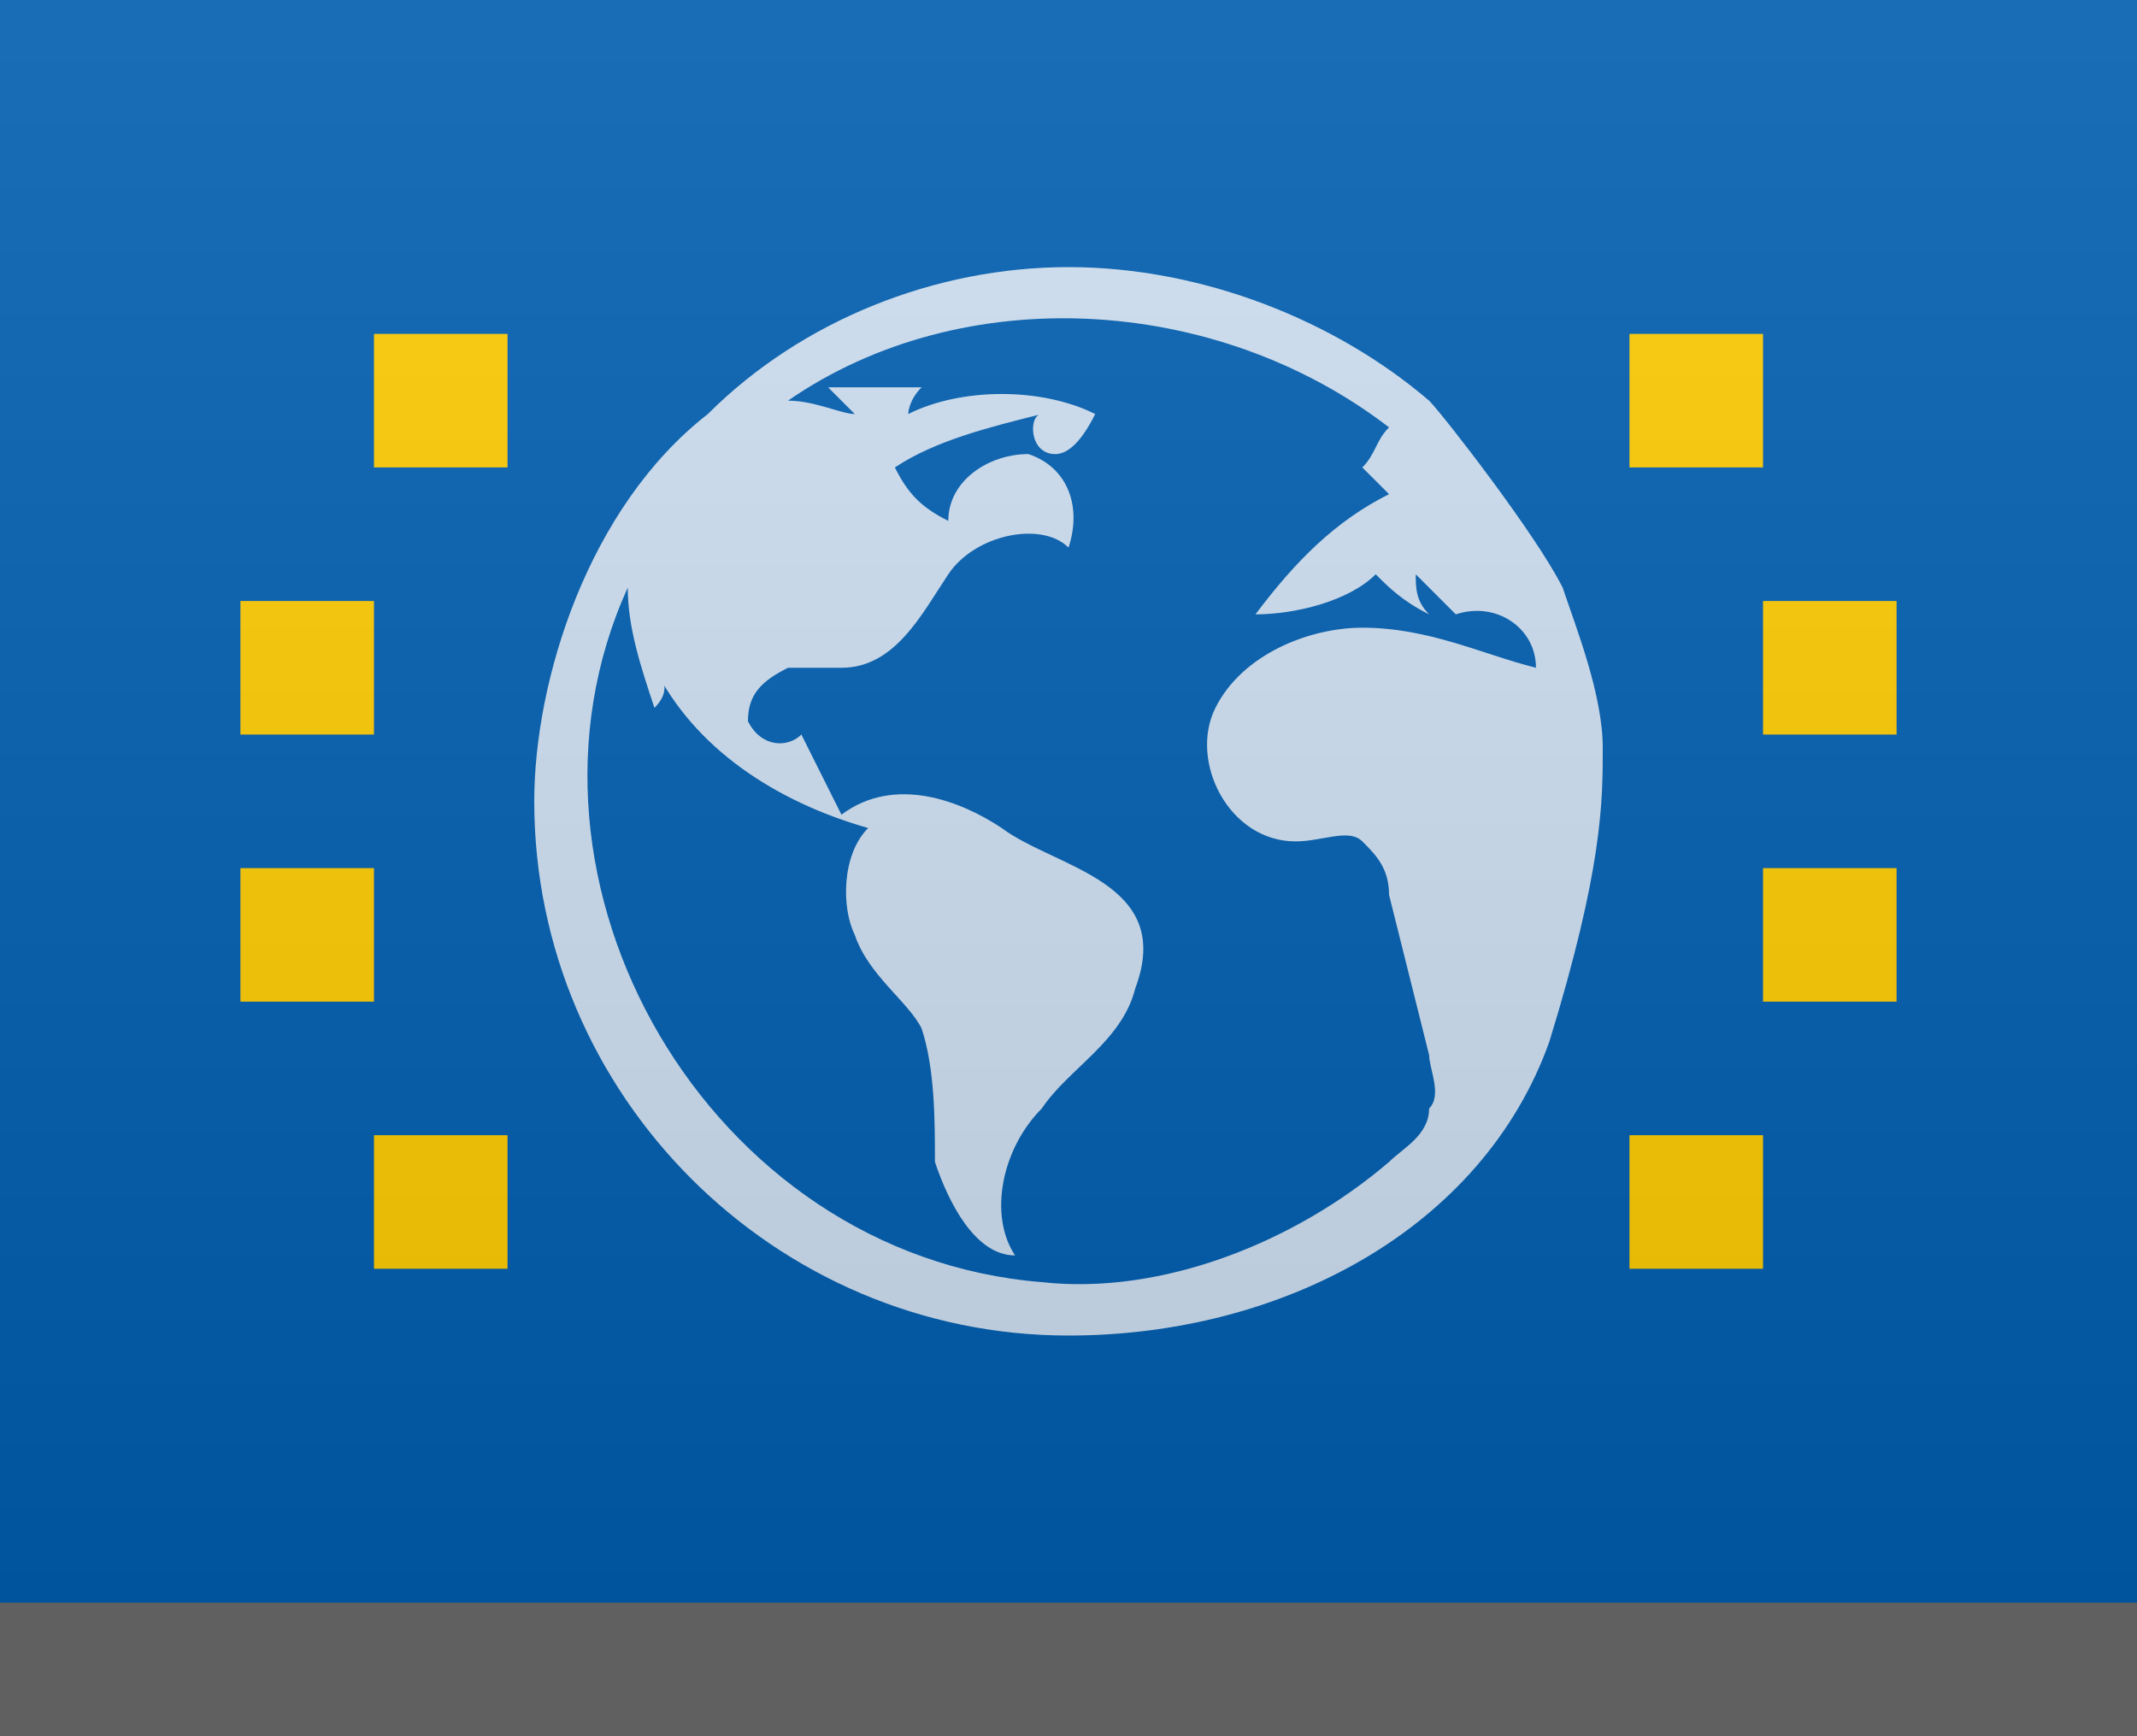 <?xml version="1.0" encoding="utf-8"?>
<!-- Generator: Adobe Illustrator 25.4.1, SVG Export Plug-In . SVG Version: 6.00 Build 0)  -->
<svg version="1.1" id="Layer_1" xmlns="http://www.w3.org/2000/svg" xmlns:xlink="http://www.w3.org/1999/xlink" x="0px" y="0px"
	 width="16px" height="13px" viewBox="0 0 16 13" enable-background="new 0 0 16 13" xml:space="preserve">
<rect x="0" y="0" width="16" height="13" fill="#808080" stroke="none"/>
<g>
	<rect fill="#005CAF" width="16" height="12"/>
	<g opacity="0.8">
		<path fill="#FFFFFF" d="M12,5.6c0-0.4-0.2-0.9-0.3-1.2c-0.2-0.4-0.9-1.3-1-1.4C10,2.4,9,2,8,2S6,2.4,5.3,3.1C4.4,3.8,4,5.1,4,6
			c0,2.2,1.8,4,4,4c1.6,0,3.1-0.8,3.6-2.2C12,6.5,12,6,12,5.6z M11.5,5C11.5,5,11.4,5,11.5,5c-0.4-0.1-0.8-0.3-1.3-0.3
			c-0.4,0-0.9,0.2-1.1,0.6c-0.2,0.4,0.1,1,0.6,1c0.2,0,0.4-0.1,0.5,0s0.2,0.2,0.2,0.4c0.1,0.4,0.2,0.8,0.3,1.2c0,0.1,0.1,0.3,0,0.4
			c0,0.2-0.2,0.3-0.3,0.4c-0.7,0.6-1.7,1-2.6,0.9c-2.5-0.2-4.1-3-3.1-5.2c0,0.3,0.1,0.6,0.2,0.9C5,5.2,5,5.1,4.9,5
			c0.3,0.6,0.9,1,1.6,1.2C6.3,6.4,6.3,6.8,6.4,7c0.1,0.3,0.4,0.5,0.5,0.7C7,8,7,8.4,7,8.7C7.1,9,7.3,9.4,7.6,9.4
			C7.4,9.1,7.5,8.6,7.8,8.3C8,8,8.4,7.8,8.5,7.4c0.3-0.8-0.6-0.9-1-1.2C7.2,6,6.7,5.8,6.3,6.1C6.2,5.9,6.1,5.7,6,5.5
			C5.9,5.6,5.7,5.6,5.6,5.4c0-0.2,0.1-0.3,0.3-0.4C6,5,6.1,5,6.3,5c0.4,0,0.6-0.4,0.8-0.7S7.8,3.9,8,4.1c0.1-0.3,0-0.6-0.3-0.7
			c-0.3,0-0.6,0.2-0.6,0.5C6.9,3.8,6.8,3.7,6.7,3.5C7,3.3,7.4,3.2,7.8,3.1c-0.1,0-0.1,0.3,0.1,0.3c0.1,0,0.2-0.1,0.3-0.3
			c-0.4-0.2-1-0.2-1.4,0c0,0,0-0.1,0.1-0.2c-0.2,0-0.5,0-0.7,0C6.3,3,6.4,3.1,6.4,3.1C6.3,3.1,6.1,3,5.9,3c1.3-0.9,3.2-0.8,4.5,0.2
			c-0.1,0.1-0.1,0.2-0.2,0.3c0.1,0.1,0.2,0.2,0.2,0.2c-0.4,0.2-0.7,0.5-1,0.9c0.3,0,0.7-0.1,0.9-0.3c0.1,0.1,0.2,0.2,0.4,0.3
			c-0.1-0.1-0.1-0.2-0.1-0.3c0.1,0.1,0.2,0.2,0.3,0.3C11.2,4.5,11.5,4.7,11.5,5z"/>
	</g>
	<g>
		<rect x="12.2" y="2.5" fill-rule="evenodd" clip-rule="evenodd" fill="#FCCA01" width="1" height="1"/>
		<rect x="12.2" y="8.5" fill-rule="evenodd" clip-rule="evenodd" fill="#FCCA01" width="1" height="1"/>
		<rect x="13.2" y="4.5" fill-rule="evenodd" clip-rule="evenodd" fill="#FCCA01" width="1" height="1"/>
		<rect x="13.2" y="6.5" fill-rule="evenodd" clip-rule="evenodd" fill="#FCCA01" width="1" height="1"/>
	</g>
	<g>
		<rect x="2.8" y="8.5" fill-rule="evenodd" clip-rule="evenodd" fill="#FCCA01" width="1" height="1"/>
		<rect x="2.8" y="2.5" fill-rule="evenodd" clip-rule="evenodd" fill="#FCCA01" width="1" height="1"/>
		<rect x="1.8" y="6.5" fill-rule="evenodd" clip-rule="evenodd" fill="#FCCA01" width="1" height="1"/>
		<rect x="1.8" y="4.5" fill-rule="evenodd" clip-rule="evenodd" fill="#FCCA01" width="1" height="1"/>
	</g>
</g>
<rect id="shadow" y="12" opacity="0.25" enable-background="new    " width="16" height="1"/>
<linearGradient id="Gradient_00000096020408146036860980000004215509942471415201_" gradientUnits="userSpaceOnUse" x1="8" y1="3" x2="8" y2="-9" gradientTransform="matrix(1 0 0 -1 0 3)">
	<stop  offset="0" style="stop-color:#FFFFFF;stop-opacity:0.1"/>
	<stop  offset="1" style="stop-color:#000000;stop-opacity:0.1"/>
</linearGradient>
<rect id="Gradient" fill="url(#Gradient_00000096020408146036860980000004215509942471415201_)" width="16" height="12"/>
</svg>
